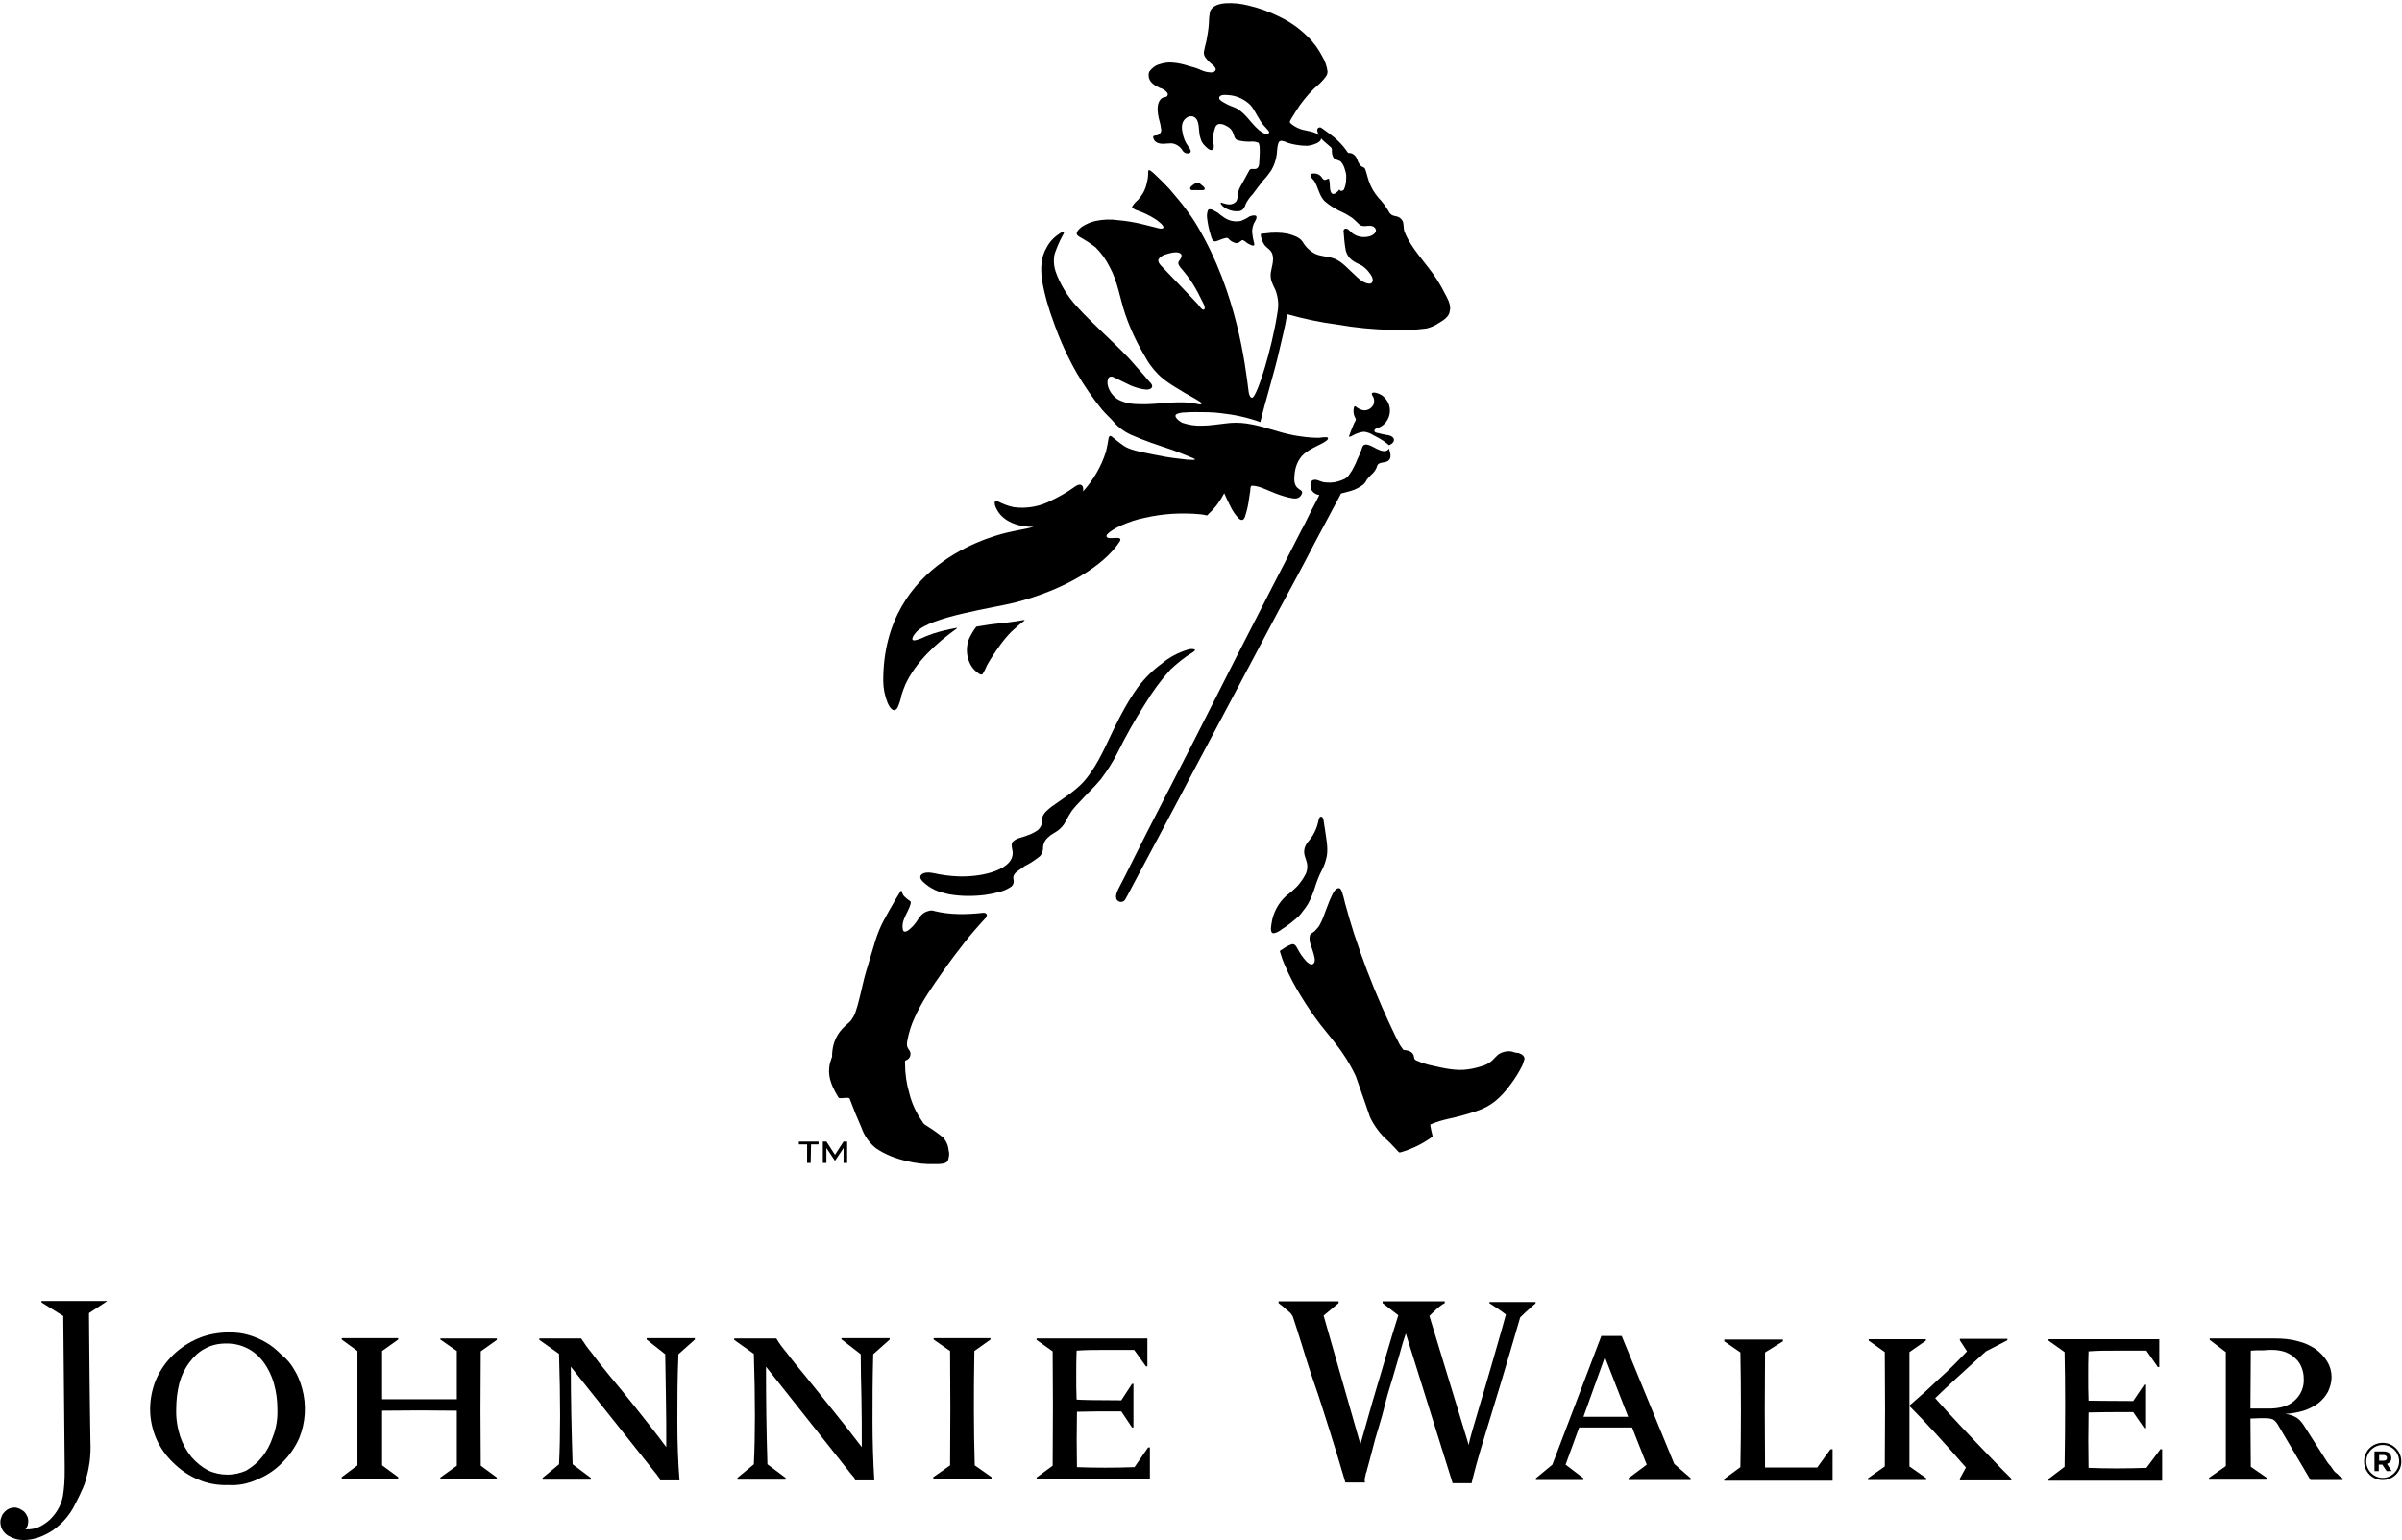 <svg width="672" height="431" viewBox="0 0 672 431" fill="none" xmlns="http://www.w3.org/2000/svg">
<path d="M235.5 374.8L240.8 378.9C240.8 382.6 240.9 386.6 241 391C241.1 395.4 241.1 399.9 241.1 404.9C237.9 400.7 235 397 232.3 393.7C229.6 390.4 227.3 387.4 225.3 385C223.3 382.6 221.5 380.4 220.1 378.5C219 377.2 218 375.9 217.2 374.5H205.4V374.9L210.9 378.8C211.3 391.5 211.3 401.8 210.9 409.7L206.3 413.5V414H219.8V413.5L214.7 409.7C214.4 400.4 214.3 391.4 214.3 382.4L237.6 411.8C237.9 412.2 238.3 412.7 238.7 413.1C239 413.4 239.2 413.8 239.2 414.2H244.6C244.3 409.1 244.1 403.7 244.1 397.8C244.1 391.9 244.1 385.7 244.3 378.9L248.9 374.8V374.4H235.4V374.8H235.5Z" fill="black"/>
<path d="M272.6 378L277.1 374.8V374.4H261.2V374.8L265.8 378C265.9 388.6 265.9 399.2 265.8 410L261.1 413.3V413.8H277.4V413.3L272.7 410C272.4 399.7 272.4 389.1 272.6 378Z" fill="black"/>
<path d="M317.4 410.5C311.8 410.7 306.4 410.7 301.3 410.5C301.2 405.3 301.2 400.1 301.3 395C304.3 394.9 308.4 394.9 313.7 394.9L316.7 399.4H317.1V387.2H316.7L313.7 391.8C306.7 391.8 302.5 391.7 301.2 391.6C301.1 389.4 301.1 387.1 301.1 384.9C301.1 382.7 301.1 380.4 301.2 377.9C303.7 377.7 306.3 377.7 309 377.7C311.7 377.7 314.4 377.7 317.3 377.7L320.6 382.3H321V374.5H290V374.9L294.5 378.1C294.6 387.3 294.6 397.9 294.5 410.1L290 413.4V413.9H321.7V405H321.2L317.4 410.5Z" fill="black"/>
<path d="M180.9 374.8L186.1 378.9C186.2 382.6 186.2 386.6 186.3 391C186.4 395.4 186.4 399.9 186.4 404.9C183.3 400.7 180.3 397 177.7 393.7C175.1 390.4 172.6 387.4 170.6 385C168.6 382.6 166.9 380.4 165.5 378.5C164.4 377.2 163.5 375.9 162.6 374.5H150.9V374.9L156.4 378.8C156.8 391.5 156.8 401.8 156.4 409.7L151.8 413.5V414H165.3V413.5L160.2 409.7C159.9 400.4 159.7 391.4 159.7 382.4L183.1 411.8C183.5 412.2 183.8 412.7 184.1 413.1C184.4 413.4 184.6 413.8 184.7 414.2H190.1C189.7 409.1 189.5 403.7 189.5 397.8C189.5 392.1 189.5 385.7 189.8 378.9L194.4 374.8V374.4H180.9V374.8V374.8Z" fill="black"/>
<path d="M416.8 364.7C417.6 365.2 418.3 365.7 419.1 366.2C419.9 366.7 420.6 367.3 421.3 367.8C419.9 373 418.5 377.6 417.3 381.9C416.1 386.2 415 389.7 414.1 392.8C413.2 395.9 412.5 398.3 411.9 400.3C411.3 402.3 411 403.6 410.9 404.3L399.9 368.2C400.7 367.4 401.4 366.7 402.1 366.1C402.8 365.5 403.4 365 404.2 364.6V364.1H386.8V364.6L391.2 368C390 371.8 388.9 375.4 387.9 378.9C386.9 382.4 386 385.4 385.1 388.4C384.2 391.4 383.4 394.2 382.7 396.7C382 399.2 381.3 401.7 380.6 404.1L370.3 368.1L374.5 364.6V364.1H357.7V364.6C358.4 365.2 359.1 365.6 359.5 366.1C359.9 366.4 360.3 366.7 360.7 367.1C361 367.3 361.2 367.6 361.4 367.9C361.6 368.1 361.7 368.4 361.8 368.7C362.4 370.4 363.1 372.8 364.1 375.9C365.1 379.1 366.2 382.8 367.6 386.8C369 390.8 370.4 395.2 371.9 400C373.4 404.8 374.9 409.6 376.4 414.8H381.9C381.8 414.6 381.8 414.4 381.8 414.3C381.8 414 381.8 413.6 381.9 413.3C382 413 382.1 412.6 382.1 412.3C382.2 412 382.4 411.7 382.4 411.4C382.9 409.6 383.4 407.8 383.9 405.8C384.4 403.8 385 401.6 385.7 399.4C386.4 397.2 387 394.9 387.6 392.5C388.2 390.1 388.9 387.9 389.6 385.6C390.3 383.3 390.9 381.2 391.5 379.1C392.1 376.8 392.7 374.9 393.3 373.1L406.4 415H411.7C411.9 414.1 412.3 412.5 413 409.9C413.7 407.3 414.6 404.3 415.8 400.4C417 396.5 418.4 391.9 420 386.6C421.6 381.3 423.4 375.1 425.3 368.6C426.4 367.5 427.3 366.7 428.1 366C428.9 365.3 429.3 364.9 429.6 364.7V364.3H416.7V364.7H416.8Z" fill="black"/>
<path d="M11.6 364.4L17.7 368.2L18.1 410.6C18.1 412.3 18.1 413.8 18 415.1C17.9 416.3 17.8 417.5 17.6 418.6C17.4 419.6 17.1 420.6 16.6 421.6C16.1 422.6 15.5 423.5 14.8 424.3C13.9 425.4 12.7 426.3 11.4 427C10.1 427.7 8.6 428 7.1 427.9C7.3 427.7 7.4 427.5 7.5 427.3C7.6 427.1 7.8 426.8 7.8 426.5C7.9 426.1 7.9 425.8 7.9 425.4C7.9 425 7.8 424.6 7.6 424.2C7.4 423.8 7.1 423.3 6.8 423C6.4 422.7 6 422.4 5.6 422.2C5.1 422 4.6 421.8 4.1 421.8C3.1 421.8 2.1 422.2 1.4 422.9C1 423.3 0.7 423.7 0.5 424.2C0.3 424.7 0.1 425.2 0.1 425.8C0.1 426.6 0.3 427.4 0.7 428.1C1.1 428.7 1.6 429.3 2.3 429.7C3 430.1 3.7 430.4 4.4 430.6C5.1 430.8 5.9 430.9 6.6 430.9C8.1 430.9 9.6 430.6 11 430.1C12.4 429.6 13.7 428.9 14.9 428.1C16.1 427.2 17.3 426.2 18.3 425C19.4 423.7 20.3 422.4 21 420.9C21.6 419.7 22.3 418.4 22.8 417.2C23.4 416 23.9 414.7 24.2 413.3C24.6 411.9 24.9 410.4 25.1 408.9C25.3 407.1 25.4 405.2 25.3 403.4C25.3 401.2 25.2 399.1 25.2 396.8C25.2 394.5 25.1 391.9 25.1 389.1C25.1 386.3 25 383.1 25 379.6C25 376.1 24.9 372 24.9 367.4L29.9 364.1V364H11.6V364.4Z" fill="black"/>
<path d="M76.3 402.1C75.6 404.2 74.6 406.1 73.2 407.8C72 409.3 70.5 410.5 68.8 411.5C67.2 412.2 65.4 412.6 63.7 412.6C61.8 412.6 59.9 412.2 58.2 411.4C56.5 410.5 54.9 409.2 53.6 407.7C52.2 406 51.1 404 50.4 401.9C49.6 399.4 49.2 396.8 49.3 394.2C49.3 391.7 49.6 389.3 50.2 386.9C50.8 384.8 51.7 382.9 53 381.2C54.2 379.6 55.6 378.2 57.4 377.3C59.2 376.3 61.2 375.9 63.3 375.9C65.4 375.9 67.4 376.3 69.3 377.3C71.1 378.2 72.6 379.6 73.8 381.2C75 382.9 76 384.9 76.6 387C77.3 389.4 77.6 391.9 77.6 394.3C77.7 396.9 77.3 399.6 76.3 402.1ZM82.3 383.2C81.4 381.6 80.2 380.2 78.7 379C77.4 377.7 76 376.5 74.4 375.6C72.9 374.7 71.2 374 69.5 373.5C67.8 373 66 372.8 64.2 372.8C61.2 372.8 58.2 373.3 55.4 374.5C50.2 376.7 46 380.7 43.7 385.9C42.6 388.5 42 391.4 42 394.3C42 397.1 42.6 399.9 43.7 402.5C44.8 405 46.4 407.3 48.4 409.2C50.4 411.2 52.7 412.8 55.3 413.9C58 415.1 60.9 415.6 63.8 415.5C66.7 415.7 69.6 415.1 72.3 413.8C74.9 412.7 77.2 411.1 79.1 409.1C81 407.2 82.6 404.9 83.7 402.4C85.5 398 85.8 393 84.5 388.4C84 386.6 83.3 384.8 82.3 383.2Z" fill="black"/>
<path d="M123.2 374.8L127.8 378V391.5C120.7 391.5 113.8 391.5 106.9 391.5V378L111.4 374.8V374.4H95.6V374.8L100 378V410L95.6 413.3V413.8H111.4V413.3L106.9 410V394.7C113.8 394.6 120.8 394.6 127.8 394.7V410.1L123.2 413.4V413.9H139V413.4L134.5 410.1C134.4 400.1 134.4 389.5 134.5 378.1L139 374.9V374.5H123.2V374.8Z" fill="black"/>
<path d="M443 396.4L449 379.7L455.5 396.4H443ZM453.7 373.8H448L434.3 409.8L429.7 413.6V414.1H443V413.6L438 409.8L441.8 399.4C447.1 399.4 452 399.4 456.6 399.4L460.7 409.8L455.6 413.6V414.1H473V413.6L468.4 409.6L453.7 373.8Z" fill="black"/>
<path d="M600.5 410.7C594.7 410.9 589.3 410.9 584.3 410.7C584.2 405.5 584.2 400.3 584.3 395.2C587.2 395.1 591.3 395.1 596.8 395.1L599.9 399.6H600.4V387.4H599.9L596.8 392C589.7 392 585.6 391.9 584.3 391.9C584.2 389.7 584.2 387.4 584.2 385.1C584.2 382.8 584.2 380.6 584.3 378.1C586.7 377.9 589.3 377.9 592 377.9C594.7 377.9 597.5 377.9 600.5 377.9L603.7 382.5H604.1V374.7H573.1V375.1L577.6 378.3C577.8 387.5 577.8 398.1 577.6 410.4L573.1 413.8V414.3H604.9V405.5H604.4L600.5 410.7Z" fill="black"/>
<path d="M634.1 394.1H632C631.5 394.1 631.1 394.1 630.7 394.1C630.3 394.1 630 394.1 629.6 394.1L629.7 377.9C630.2 377.9 630.9 377.8 631.5 377.8H633.3C633.9 377.8 634.3 377.7 634.8 377.7H635.8C637 377.7 638.2 377.9 639.4 378.3C640.4 378.7 641.4 379.3 642.2 380.1C643 380.8 643.5 381.6 643.9 382.6C644.3 383.6 644.5 384.6 644.5 385.6C644.7 388 643.7 390.4 641.8 392C640.1 393.5 637.5 394.2 634.1 394.1ZM654.5 413C654.2 412.6 653.7 412.2 653.3 411.9C652.9 411.6 652.5 410.8 652.1 410.3C651.7 409.9 651.4 409.5 651.1 409.1L644.9 399.4C644.3 398.4 643.6 397.4 642.6 396.7C641.6 396.1 640.4 395.7 639.3 395.6C641.1 395.5 642.8 395.2 644.5 394.7C646 394.2 647.4 393.5 648.6 392.6C649.7 391.7 650.6 390.7 651.3 389.4C651.9 388.1 652.3 386.7 652.3 385.3C652.3 383.8 651.9 382.3 651.1 381C650.3 379.6 649.2 378.5 647.9 377.5C646.4 376.5 644.7 375.7 643 375.3C640.9 374.7 638.8 374.5 636.6 374.5H618.2V374.9L622.7 378.3V410.2L618 413.5V414H634.2V413.5L629.7 410.4L629.6 396.9C630.5 396.9 631.4 396.8 632.2 396.8H633.9C634.6 396.8 635.2 396.9 635.8 397.1C636.4 397.4 636.8 397.9 637.2 398.5L646.4 414.1H655.4V413.6C655.1 413.5 654.8 413.2 654.5 413Z" fill="black"/>
<path d="M541.4 391.2C544.8 387.9 547.8 385.2 550.2 383C552.6 380.8 554.4 379.2 555.6 378.1L561.6 375V374.6H548.3V375L550.3 378.1C548.9 379.6 547.5 381 546.1 382.4C544.7 383.8 543.2 385.1 541.8 386.4C540.4 387.7 539.1 389 537.8 390.1C536.5 391.2 535.3 392.4 534.1 393.3C538.7 397.9 543.9 403.6 550 410.6L548.3 413.7V414.2H562.7V413.7L559.6 410.6C551.1 401.8 545.1 395.4 541.4 391.2Z" fill="black"/>
<path d="M534.2 378.3L538.8 375.1V374.7H522.8V375.1L527.3 378.3C527.4 388.9 527.4 399.5 527.3 410.3L522.6 413.6V414.1H538.9V413.6L534.2 410.3C534.2 399.4 534.2 388.8 534.2 378.3Z" fill="black"/>
<path d="M508.4 410.6H500.6C498.1 410.6 495.9 410.6 493.8 410.6C493.7 399.7 493.7 389.1 493.8 378.4L498.8 375.3V374.8H482.4V375.3L486.9 378.4C487.1 389 487.1 399.6 486.9 410.5L482.4 413.8V414.3H512.7V405.5H512.1L508.4 410.6Z" fill="black"/>
<path d="M226.9 320.2H229V319.4H223.5V320.2H225.8V325.4H226.8L226.9 320.2ZM233.6 323.1L231.2 319.4H230.2V325.4H231.2V321.2L233.6 324.8L236 321.2V325.4H237V319.4H236L233.6 323.1Z" fill="black"/>
<path d="M667.8 407.9C667.8 408.4 667.5 408.7 666.8 408.7H665.6V407.1H666.8C667.4 407.1 667.8 407.4 667.8 407.9ZM669 407.9C669 406.8 668.2 406.1 666.8 406.1H664.3V411.6H665.5V409.8H666.5L667.7 411.6H669.1L667.8 409.6C668.6 409.3 669.1 408.6 669 407.9ZM671.2 408.9C671.2 411.4 669.1 413.5 666.6 413.5C664.1 413.5 662 411.4 662 408.9C662 406.4 664.1 404.3 666.6 404.3C669.1 404.3 671.2 406.3 671.2 408.9ZM671.8 408.9C671.8 406 669.5 403.7 666.6 403.7C663.7 403.7 661.4 406 661.4 408.9C661.4 411.8 663.7 414.1 666.6 414.1C669.5 414.1 671.8 411.8 671.8 409C671.8 409 671.8 408.9 671.8 408.9Z" fill="black"/>
<path d="M273.9 188.5C274.2 188.7 274.6 188.9 274.9 188.6C275.4 187.8 275.8 187 276.1 186.2C277.2 184.2 278.5 182.3 279.8 180.5C280.8 179.1 281.9 177.8 283 176.7C284.1 175.7 285.2 174.7 286.4 173.8C286.8 173.5 286.7 173.4 286.3 173.5C283.5 174 280.8 174.3 278 174.6C276.8 174.7 273.6 175.3 273.3 175.3C273.2 175.3 273.1 175.4 273.1 175.4C272.4 176.3 271.8 177.3 271.3 178.3C269.7 181.6 270.5 186.4 273.9 188.5Z" fill="black"/>
<path d="M338.7 65.7C338.8 66.2 339 66.7 339.2 67.1C339.4 67.5 339.8 67.6 340.2 67.5C341 67.3 341.7 66.9 342.5 66.7C343 66.6 343.4 66.4 343.7 66.8C344.2 67.4 344.9 67.8 345.7 68C346.5 68.1 346.9 67.6 347.5 67.2C347.7 67 348.7 67.8 348.9 68C349.3 68.2 351.1 69.4 350.9 68.2C350.6 67.1 350.4 66 350.3 64.9C350.3 64.1 350.5 63.2 350.8 62.5C351 62.1 352.1 60.6 351.2 60.3C350.6 60.2 350 60.4 349.5 60.6C348.8 61.1 348 61.5 347.2 61.8C345.8 62.1 344.4 61.9 343.2 61.3C342.6 61 342 60.5 341.4 60.1C340.8 59.5 340 59.1 339.2 58.7C338.9 58.6 338.3 58.4 338 58.7C337.7 59.4 337.6 60.2 337.7 61C337.9 62.6 338.2 64.2 338.7 65.7Z" fill="black"/>
<path d="M333.7 53.2C334.4 53.2 335 53.2 335.7 53.2C336.1 53.2 337.3 53.4 337 52.6C336.9 52.3 336.5 52 336.2 51.8C335.9 51.6 335.6 51.2 335.3 51.1C334.6 51 333.8 51.7 333.3 52.1C332.8 52.5 332.8 53.3 333.7 53.2Z" fill="black"/>
<path d="M378.5 121.8C379.4 121.3 380.5 120.9 381.6 120.8C382.6 120.9 383.5 121.3 384.3 121.8C385.3 122.3 386.2 122.8 387.1 123.4C387.5 123.7 387.9 124 388.3 124.3C388.4 124.5 388.4 124.6 388.7 124.5C388.8 124.5 389 124.4 389.1 124.3C389.4 124.2 389.6 123.9 389.8 123.7C390.5 122.4 389 121.8 388 121.7C387.2 121.6 386.4 121.4 385.7 121.2C385.4 121.1 384.8 121.1 384.6 120.8C384.2 120.2 385.1 119.8 385.5 119.7C386.2 119.5 386.8 119.1 387.3 118.6C389.3 116.6 389.4 113.4 387.4 111.3C387.4 111.3 387.4 111.3 387.3 111.2C386.9 110.8 386.4 110.4 385.8 110.2C385.4 110 384.5 109.7 384 109.9C383.5 110.1 384 110.8 384.2 111.1C384.5 111.7 384.5 112.4 384.3 113.1C383.8 114.2 382.7 114.9 381.5 114.8C380.8 114.7 380.2 114.4 379.6 114C379.5 113.9 379.2 113.6 379 113.7C378.8 113.8 378.7 114.2 378.7 114.5C378.6 115.2 378.7 116 379 116.6C379.1 116.9 379.4 117.2 379.3 117.5C379.2 117.8 379 118.2 378.8 118.5C378.3 119.6 377.9 120.7 377.5 121.8C377.1 122.6 378.2 122 378.5 121.8Z" fill="black"/>
<path d="M363.2 256.5C363.7 256 364.2 255.4 364.6 254.8C365.1 254.2 365.6 253.5 366 252.8C366.8 251.3 367.4 249.8 367.9 248.2C368.4 246.6 369 245 369.8 243.5C370.5 242.2 370.9 240.9 371.2 239.5C371.6 237.1 371 234.5 370.7 232.2C370.6 231.3 370.4 230.5 370.3 229.6C370.3 229.2 370 228.4 369.5 228.5C369 228.6 368.9 229.5 368.8 229.9C368.5 231.3 368 232.5 367.3 233.7C366.5 235.1 365.1 236.1 364.9 237.8C364.7 239.1 365.3 240.1 365.6 241.3C365.9 242.5 365.7 243.9 365.1 244.9C364.5 246 363.7 247.1 362.9 248C362 248.9 361 249.8 360 250.5C357.6 252.6 356.1 255.5 355.7 258.6C355.6 259.3 355.2 261.3 356.5 261.1C357.3 260.9 358 260.5 358.6 260C360.1 259.1 361.7 257.8 363.2 256.5Z" fill="black"/>
<path d="M425 294.6C424.6 294.6 424.2 294.6 423.9 294.5C423.6 294.4 423.2 294.3 422.9 294.2C421.6 294 420.2 294.3 419.1 295.1C418.5 295.6 418 296.2 417.5 296.7C416.8 297.3 416 297.8 415.2 298.1C413.7 298.6 412.2 299 410.7 299.2C407.5 299.7 404 298.9 400.9 298.2C400 298 399.1 297.8 398.2 297.5C397.8 297.4 397.4 297.2 397 297C396.6 296.9 396.1 296.7 395.8 296.4C395.6 296.1 395.6 295.6 395.5 295.3C395.2 294.6 394.7 294.2 394 294C393.6 293.9 393.3 293.8 392.9 293.8C392.6 293.8 392.4 293.5 392.3 293.3C392 292.9 391.7 292.5 391.5 292.1C391.1 291.2 390.6 290.4 390.2 289.5C389 287 387.8 284.4 386.7 281.9C383.7 275.1 381.1 268.2 378.8 261.2C377.9 258.4 377.1 255.6 376.3 252.7C376.1 251.7 375.8 250.7 375.5 249.7C375.3 249.3 375.2 248.6 374.6 248.5C373.8 248.5 373.3 249.3 373 249.8C372.2 251.3 371.6 252.9 371 254.5C370.5 255.9 370 257.3 369.3 258.6C369 259.2 368.6 259.7 368.1 260.2C367.9 260.5 367.6 260.7 367.3 260.9C367 261.1 366.6 261.3 366.5 261.6C366 263.4 367 264.9 367.4 266.5C367.6 267.3 368.2 268.9 367.5 269.6C366.8 270.3 365.8 269.3 365.4 268.9C364.5 267.9 363.7 266.8 363.1 265.6C362.7 264.9 362.3 264 361.4 264.2C360.5 264.5 359.6 265 358.8 265.6C358.5 265.8 358 265.9 358.1 266.3C358.5 267.7 359 269.1 359.6 270.4C360.8 273.2 362.3 276 363.9 278.6C365.6 281.4 367.5 284.2 369.5 286.8C371.6 289.5 374 292.2 375.9 295.1C377.2 297 378.3 299 379.3 301.1C379.9 302.7 383 311.8 383.3 312.6C384.5 315.1 386.2 317.4 388.3 319.2C389.3 320.1 390.1 321.1 391 322C391.4 322.4 391.3 322.5 391.9 322.4C393 322.1 394.1 321.7 395.2 321.2C396.7 320.6 398.1 319.8 399.5 318.9C399.6 318.8 400.8 318.1 400.8 317.9C400.7 317.5 400 314.7 400.2 314.6C401.9 313.9 403.6 313.4 405.4 313C408.1 312.4 410.7 311.7 413.3 310.8C415.1 310.2 416.8 309.3 418.3 308.1C420 306.7 421.4 305.1 422.7 303.3C423.9 301.7 424.9 300.1 425.8 298.3C426.1 297.7 426.3 297 426.5 296.3C426.6 295.6 425.7 294.8 425.1 294.8" fill="black"/>
<path d="M320.2 197.2C322.3 193.7 324.7 190.4 327.4 187.4C329.3 185.6 331.4 183.9 333.7 182.5C333.9 182.4 334.6 181.9 334.2 181.7C333.5 181.5 332.8 181.6 332.2 181.8C329.6 182.6 327.1 183.9 325 185.7C322.5 187.5 320.3 189.7 318.4 192.2C314.7 197.3 312 203.1 309.3 208.8C308.1 211.3 306.8 213.8 305.2 216.1C304.3 217.4 303.3 218.7 302.1 219.8C300.8 221 299.4 222.1 297.9 223.1C296.7 224 295.4 224.8 294.2 225.7C293.2 226.5 292 227.4 291.6 228.7C291.6 229.4 291.5 230 291.4 230.7C291.2 231.3 290.8 231.9 290.3 232.3C289.4 232.9 288.5 233.4 287.5 233.7C286.2 234.3 284.6 234.4 283.6 235.3C282.6 235.9 283.2 237.4 283.3 238.3C283.6 241.6 279.9 243.3 277.3 244.1C274.3 245 271.1 245.3 268 245.2C265.7 245.1 263.4 244.8 261.2 244.3C260.2 244.1 258.5 243.9 257.7 244.8C256.9 245.7 258.3 246.8 258.9 247.3C259.9 248.2 261.2 248.9 262.5 249.4C263.2 249.6 263.9 249.8 264.6 250L265.5 250.2C268.8 250.8 272.2 250.8 275.5 250.4C276.8 250.2 278.1 250 279.3 249.6C280.6 249.4 281.8 248.8 282.9 248.1C283.4 247.7 283.7 247 283.6 246.4C283.5 245.9 283.4 245.4 283.6 245C283.8 244.5 284.2 244.1 284.6 243.8C285.3 243.3 286 242.8 286.7 242.3C288.2 241.6 289.6 240.6 290.9 239.6C291.4 239.1 291.7 238.3 291.8 237.6C291.8 236.8 291.9 236.1 292.3 235.4C292.7 234.7 293.3 234.2 293.9 233.7C294.5 233.3 295.2 232.9 295.8 232.5C296.8 231.8 297.7 230.8 298.2 229.7C298.7 228.7 299.3 227.7 299.9 226.8C300.6 225.9 301.4 225 302.2 224.2C304.1 222.1 306.2 220.2 308 218C309.8 215.6 311.4 213.1 312.7 210.5C315 205.9 317.5 201.4 320.2 197.2Z" fill="black"/>
<path d="M275 255.4C270.5 255.9 265.8 256 261.4 254.9C260.9 254.7 260.3 254.7 259.7 254.9C259 255.1 258.4 255.4 257.9 255.9C257.3 256.5 256.8 257.2 256.4 257.9C255.9 258.6 255.4 259.2 254.8 259.7C254.3 260.2 253 261.3 252.6 260.2C252.4 259.2 252.5 258.1 252.9 257.2C253.4 255.8 254.3 254.5 254.7 253.1C254.8 252.8 254.9 252.3 254.6 252.1C254.1 251.8 253.6 251.4 253.2 251C252.7 250.6 252.4 250 252.3 249.4C252.2 249 251.9 249.4 251.8 249.6C251.4 250.2 251.1 250.8 250.7 251.4C249.5 253.5 248.3 255.5 247.2 257.6C246.2 259.5 245.4 261.5 244.8 263.5C244 266.2 243.2 268.8 242.4 271.5C241.6 274.1 241.1 276.8 240.4 279.5C240.1 280.8 239.7 282.1 239.3 283.3C239 284.1 238.6 284.8 238.1 285.5C237.6 286.1 237 286.5 236.4 287.1C235.3 288.1 234.4 289.3 233.8 290.6C233.2 291.9 232.9 293.3 232.8 294.8C232.8 295 232.8 295.3 232.8 295.6C232.8 295.8 232.6 296 232.6 296.2C232.3 297 232.1 297.7 232 298.6C231.6 301.7 233 304.5 234.6 307.1C234.8 307.4 236 307.2 236.3 307.2C236.6 307.2 237.5 307 237.7 307.4C238.7 310.1 239.8 312.8 241 315.5C241.8 317.8 243.2 319.8 245.1 321.3C247.6 323 250.4 324.1 253.4 324.8C256.1 325.5 258.9 325.8 261.8 325.7C262.7 325.7 264.2 325.7 264.9 325.1C265.2 324.8 265.4 324.3 265.4 323.9C265.6 323.2 265.6 322.6 265.4 321.9C265.3 320.5 264.7 319.2 263.8 318.2C262.9 317.5 262 316.8 261.1 316.2C260.3 315.7 259.6 315.2 258.8 314.7C258.5 314.5 258.2 314.2 258.1 313.9C256.4 311.5 255.1 308.8 254.4 305.9C253.6 303.2 253.2 300.4 253.2 297.5C253.2 297.2 253.1 296.8 253.4 296.7C253.7 296.6 254 296.4 254.2 296.2C254.6 295.8 254.8 295.2 254.7 294.6C254.6 293.9 254 293.5 253.8 292.8C253.7 292.3 253.7 291.9 253.8 291.4C254.2 289.1 254.9 286.8 255.9 284.7C257.9 280.2 260.8 276.1 263.6 272.1C265.6 269.2 267.8 266.3 270 263.5C271.4 261.7 272.9 260 274.4 258.3C274.8 257.9 275.2 257.4 275.6 257C275.9 256.8 276 256.4 276.1 256.1C276 255.3 275.2 255.4 275 255.4Z" fill="black"/>
<path d="M367.6 152.3C369.7 148.3 371.9 144.3 374 140.3C374.3 139.8 374.5 139.3 374.8 138.8C374.9 138.6 375 138.4 375.1 138.2C375.2 138 375.5 138 375.9 137.9C376.6 137.7 377.4 137.5 378.1 137.3C379 137 379.9 136.6 380.8 136C381.5 135.6 382.1 134.9 382.4 134.2C382.9 133.6 383.4 133 384 132.5C384.6 131.9 385.1 131.1 385.3 130.3C385.6 129.3 387.3 129.5 388.1 129.1C389.5 128.4 389 126.8 388.6 125.6C388.6 125.4 388.5 125.5 388.5 125.6C387.7 126.8 386 126 385 125.5C384.2 125.1 382.5 124 381.6 124.5C381.1 124.8 381 125.6 380.8 126.1C380.7 126.4 380.5 126.7 380.4 127.1C380 127.9 379.6 128.8 379.3 129.6C378.8 130.6 378.3 131.7 377.6 132.6C377.3 133.2 376.8 133.6 376.2 134C375.6 134.3 374.9 134.5 374.3 134.7C373 135.1 371.6 135.1 370.2 134.9C369.3 134.7 368.3 134 367.4 134.3C366.3 134.7 366.6 136.3 366.9 137.1C367.4 137.9 368.2 138.4 369.1 138.5C367.9 141 367.1 142.3 366.2 144.2C365.5 145.7 364.7 147.2 363.9 148.7C361.3 153.8 358.7 158.9 356.1 163.9C352.6 170.7 349.1 177.6 345.6 184.4L334.4 206.5L324.2 226.4C321.8 231.1 319.4 235.7 317.1 240.4C316.5 241.6 315.9 242.8 315.3 244L314.9 244.8C314.3 245.9 313.8 247 313.2 248.1C312.7 249.1 312 250.3 312.3 251.4C312.5 252.1 313.3 252.5 314 252.3C314.4 252.2 314.7 251.9 314.9 251.5C315.1 251.2 315.2 250.9 315.4 250.6L317.3 247L324.5 233.5C327.9 227.1 331.3 220.7 334.7 214.2L346.4 192.2L357.9 170.5C361.1 164.6 364.4 158.5 367.6 152.3Z" fill="black"/>
<path d="M404.8 83.2C403.9 81.4 402.9 79.6 401.8 77.9C399.3 74.1 396.1 70.9 393.9 66.9C393.5 66.2 393.2 65.5 392.9 64.7C392.6 63.8 392.8 62.7 392.4 61.8C392 61.1 391.3 60.6 390.5 60.5C389.6 60.4 388.8 59.9 388.5 59.1C387.7 57.8 386.8 56.5 385.7 55.4C384.5 54 383.6 52.5 383 50.8C382.6 49.7 382.4 48.6 382 47.5C381.8 46.8 381.3 46.8 380.8 46.5C380.3 46 379.9 45.3 379.7 44.6C379.4 43.8 378.9 43.2 378.1 42.9C377.8 42.8 377.5 42.8 377.2 42.8C377 42.6 376.8 42.3 376.6 42C375.6 40.6 374.4 39.4 373.1 38.3C372.1 37.5 371.1 36.8 370 36C369.7 35.8 369.4 35.5 369 35.7C368.1 36 368.7 37.3 369 37.8C367.7 36.8 366 36.7 364.4 36.3C363.4 36 362.5 35.6 361.7 35C361.3 34.7 360.7 34.4 360.9 33.9C361 33.7 361.1 33.5 361.2 33.3C361.7 32.5 362 32 362.5 31.2C363.9 28.9 365.7 26.7 367.6 24.8C368.8 23.8 369.9 22.8 370.8 21.6C371.2 21.1 371.4 20.6 371.4 20C371.2 18.5 370.7 17.1 370 15.9C368.9 13.8 367.5 11.8 365.8 10.2C363.5 7.9 360.9 6.1 358 4.7C355.2 3.3 352.2 2.2 349.1 1.5C347.1 1 345.1 0.8 343 0.9C341.3 1 339.1 1.5 338.5 3.3C338.3 4.4 338.2 5.5 338.2 6.6C338.1 8.2 337.8 9.9 337.5 11.5C337.2 12.5 337 13.6 336.8 14.6C336.7 15.8 337.7 16.7 338.5 17.5C339 18 340.7 19 339.9 19.9C339.3 20.5 338.1 20.2 337.5 20.1C336.9 20 336 19.6 335.3 19.3C334.6 19 333.5 18.7 332.7 18.5C331.2 18 329.6 17.6 327.9 17.5C326.7 17.4 325.5 17.6 324.3 18C323.2 18.3 322.2 19.1 321.5 20.1C321.1 21.3 321.5 22.6 322.5 23.4C323.1 23.9 323.8 24.3 324.5 24.6C325.3 24.8 326.1 25.3 326.6 26C326.8 26.3 326.7 26.7 326.5 26.9L326.4 27C326.1 27.2 325.7 27.2 325.4 27.3C325.1 27.4 324.9 27.6 324.7 27.8C323.7 28.9 323.8 30.7 324 32.1C324.2 33.5 324.7 34.6 324.8 35.9C325.1 36.7 324.6 37.5 323.9 37.8C323.7 37.9 323.5 37.9 323.3 37.9C322.5 38 322.5 38.3 322.8 39C323 39.4 323.3 39.7 323.7 39.9C325 40.5 326.3 40.1 327.7 40.1C329 40.2 330.2 41 330.9 42.2C331.3 42.8 332.1 43.1 332.8 42.8C333.5 42.5 332.9 41.6 332.6 41.2C331.6 39.9 331 38.4 330.8 36.9C330.5 35.5 330.6 33.9 331.9 33C332.4 32.6 333.1 32.4 333.8 32.6C334.5 32.9 334.9 33.4 335.1 34.1C335.6 35.6 335.3 37.3 335.9 38.8C336.1 39.6 336.5 40.2 337.1 40.8C337.5 41.2 338.5 42.3 339.2 41.9C339.7 41.6 339.6 40.7 339.5 40.2C339.4 39.5 339.3 38.7 339.4 38C339.5 37.2 339.7 36.4 340 35.6C340.2 35 340.8 34.6 341.4 34.7C342 34.7 342.5 34.9 343 35.2C343.7 35.5 344.3 36 344.7 36.6C345 37.2 345.2 37.8 345.4 38.4C345.6 38.9 346 39.2 346.5 39.3C347.8 39.6 349.1 39.7 350.4 39.6C351 39.6 351.5 39.7 352 39.9C352.3 40.1 352.3 40.6 352.4 41C352.5 42.5 352.4 43.9 352.3 45.4C352.3 46.2 352.1 47.3 351 47.3C350.5 47.3 349.8 47.1 349.5 47.7C349.2 48.3 348.7 49.2 348.3 49.9C347.6 51.3 346.5 52.7 346.3 54.3C346.3 55 346.2 55.7 345.9 56.3C345.4 56.9 344.7 57.2 343.9 57.2C343.5 57.2 343.1 57.1 342.7 57C342.4 56.9 342 56.8 341.7 56.7C341.1 56.7 342 57.6 342.1 57.7C343.3 58.7 344.9 59.2 346.4 59.1C346.9 59.1 347.4 58.9 347.8 58.5C348.1 58.1 348.4 57.6 348.5 57.1C349 56.1 349.7 55.1 350.5 54.3C351.5 53 352.4 51.7 353.4 50.5C354.3 49.6 355 48.6 355.7 47.6C356.5 46.2 357 44.7 357.2 43.1C357.3 42.3 357.3 41.4 357.5 40.6C357.7 39.8 357.8 39.4 358.6 39.4C359.2 39.5 359.8 39.7 360.4 40C361.1 40.2 361.8 40.4 362.5 40.5C363.6 40.7 364.6 40.8 365.7 40.8C366.6 40.7 367.5 40.5 368.3 40.1C368.8 39.9 369.6 39.4 369.6 38.7C370.1 39.3 370.7 39.8 371.3 40.3C371.7 40.7 372.4 41.2 372.5 41.4C372.6 41.7 372.7 41.9 372.6 42.2C372.6 42.8 372.7 43.3 372.9 43.8C373.2 44.7 374.4 44.7 375.1 45.2C375.7 45.9 376.1 46.7 376.3 47.6C376.6 48.4 376.7 49.3 376.6 50.2C376.6 51.1 376.4 52.1 376 53C375.7 53.5 374.9 53.6 374.7 53C374.4 53.5 373.9 53.9 373.4 54.2C372.4 54.6 372.2 53.4 372.1 52.8C372.1 52.4 372 50 371.7 50C371.4 50 370.8 50.5 370.4 50.3C370 50.1 369.8 49.6 369.6 49.4C369 48.7 368 48.4 367 48.6C366 49 367.2 50.1 367.6 50.5C368.8 52.3 369 54.7 370.6 56.3C372.1 57.6 373.8 58.6 375.6 59.4C376.5 59.8 377.4 60.4 378.2 60.9C379 61.5 379.6 62.2 380.4 62.9C381.6 63.8 383.4 62.6 384.5 63.6C385.6 64.6 384.5 65.6 383.5 66C381.8 66.6 379.9 66.4 378.4 65.3C378 65 377.7 64.6 377.3 64.3C376.7 63.7 375.7 63.9 375.9 64.9C376 66.6 376.2 68.4 376.5 70.1C377.1 72.5 378.9 73.3 381 74.3C381.9 74.9 382.7 75.7 383.3 76.6C383.8 77.2 384.4 78.4 383.8 79.1C383.3 79.6 382.3 79.3 381.5 78.9C380.6 78.4 379.8 77.7 379.1 77C377.3 75.4 375.6 73.3 373.4 72.4C371.6 71.7 369.6 71.8 367.9 71C366.4 70.2 365.2 69 364.4 67.6C363.5 66.3 361.7 65.8 360.3 65.4C358.2 65 356.1 65 354 65.3C353.9 65.3 352.9 65.4 352.8 65.4C352.7 65.7 352.7 66 352.8 66.3C353 67.1 353.3 67.9 353.8 68.6C354.2 69.1 354.7 69.4 355.2 69.9C356.7 71.4 356.1 73.5 355.7 75.4C355.4 76.5 355.4 77.6 355.7 78.6C356 79.5 356.4 80.3 356.8 81.1C357.6 83.1 357.8 85.3 357.4 87.4C355.8 97.9 351.6 111.2 350.3 111.3C350 111.3 349.5 111 349.3 109.4C348.4 102.3 346.1 82 335 63.3C334 61.6 332.9 60 331.7 58.4C330.3 56.5 328.7 54.7 327.2 52.9C325.9 51.5 324.6 50.2 323.2 48.9C323.1 48.8 321.5 47.2 321.3 47.7C321.1 48.2 321.4 49 320.9 50.9C320.6 52.6 319.9 54.1 318.8 55.4C318.4 56 317.8 56.4 317.3 57C317.1 57.3 316.7 57.8 316.7 58C316.7 58.2 317.6 58.6 317.7 58.7C319.8 59.4 321.7 60.3 323.5 61.5C323.8 61.7 326 63.3 325.4 63.8C325 64.2 323.9 63.8 323.5 63.7C322.3 63.4 321.1 63.1 319.9 62.8C317.5 62.2 315.1 61.8 312.7 61.6C310.7 61.3 308.6 61.4 306.6 61.8C305.2 62.1 303.8 62.7 302.6 63.5C301.6 64.3 300.5 65.4 301.9 66.2C303.5 67.1 305.1 68.1 306.5 69.2C308.1 70.8 309.4 72.6 310.4 74.6C312.7 78.7 313.3 83.5 314.8 87.9C316.3 92.3 318.3 96.4 320.7 100.4C321.9 102.5 323.5 104.4 325.3 105.9C326.8 107.1 328.4 108.1 330.1 109.1C331.9 110.3 333.9 111.2 335.7 112.4C336.5 112.9 336.2 113.3 335.3 113.1C334.4 112.9 333.8 112.8 333 112.7C328.4 112.2 323.8 113.2 319.1 113.1C316.9 113.1 314.4 112.8 312.5 111.6C310.9 110.5 309.3 108 310 106C310.4 105 311.4 105.4 312.1 105.8C313.2 106.3 314.3 106.9 315.4 107.4C316.5 108 317.7 108.4 318.9 108.7C319.7 108.9 321.4 109.3 322.1 108.6C322.8 107.9 321.8 107 321.4 106.6C320.6 105.6 319.7 104.6 318.8 103.6C317.8 102.5 316.8 101.3 315.8 100.2C311.1 95.3 306 90.9 301.4 85.9C298.7 83 296.6 79.6 295.3 75.9C295.1 75.3 295 74.7 294.9 74.1C294.8 73 294.8 72 295.1 70.9C295.7 69.2 296.4 67.5 297.3 65.9C297.4 65.7 297.8 65.1 297.6 65C297.4 64.9 296.9 65.1 296.8 65.1C295.2 66.1 293.8 67.4 292.9 69.1C291.2 71.9 291.1 75 291.5 78.2C292.2 82.4 293.4 86.5 294.9 90.5C296.6 95.3 298.7 99.9 301.2 104.3C303.3 107.9 305.7 111.4 308.3 114.6C309.4 115.9 310.6 116.9 311.7 118.2C313 119.7 314.6 120.8 316.3 121.6C320.1 123.3 324.1 124.6 328 125.9C329.4 126.4 332.4 127.6 333.8 128.2C335.5 128.9 332.6 128.6 332.1 128.6C329.4 128.3 326.7 128 323.9 127.4C319.4 126.5 316.3 126 314.5 124.8C313.3 124 312.2 123.1 311.1 122.2C310.4 121.6 310.1 122.4 310.1 122.9C309.9 124.1 309.7 125.2 309.4 126.4C308.1 130.5 305.9 134.3 303 137.5C303.1 136.9 303.1 136 302.5 135.7C301.7 135.3 300.7 136.2 300.1 136.6C298.2 137.9 296.3 139 294.2 140C291 141.7 287.3 142.4 283.6 141.9C282.1 141.6 280.6 141 279.2 140.3C279 140.2 278.6 140 278.4 140.2C278.1 140.7 278.4 141.7 278.7 142.2C280.5 146.1 285.2 147.5 289.2 147.4C287.1 148 284.8 148.3 282.7 148.8C279.8 149.4 247.1 156.5 247.1 190.4C247.1 192.5 247.5 194.6 248.3 196.6C249 198.2 250.1 199.6 251.1 198C251.6 196.9 252 195.7 252.2 194.5C252.5 193.5 252.9 192.5 253.3 191.5C256.3 185.1 261.9 180 267.6 175.9C267.9 175.7 267.8 175.7 267.5 175.7C265.3 176.1 263.1 176.6 261 177.3C260 177.7 259 178 258 178.5C257.5 178.7 255.6 179.5 255.3 179C255 178.5 256 177.2 256.4 176.8C260.4 172.5 278 170.1 283.9 168.6C298 165 308.9 158.2 313.2 151.6C314.5 149.6 310.4 151.1 309.7 150.3C308.7 149.4 313.2 147.2 313.7 147C315.8 146.1 318 145.3 320.2 144.9C325.3 143.7 330.7 143.4 335.9 143.9C336.4 144 336.9 144 337.5 144.2C337.8 144.3 338 143.9 338.2 143.7C340 142.1 341.4 140.1 342.5 138C343 139.2 343.6 140.4 344.2 141.6C344.8 142.9 345.6 144.1 346.6 145.1C347.4 145.8 348 145.5 348.3 144.6C348.8 143 349.2 141.5 349.4 139.8C349.5 138.9 349.7 138.1 349.8 137.2C349.8 136.9 349.8 136 350.2 135.9C352 135.9 353.8 136.8 355.5 137.5C357.1 138.2 358.8 138.8 360.5 139.2C361.9 139.5 363.3 139.9 364.1 138.4C364.7 137.3 363.8 137.2 363.1 136.6C362 135.7 362 134.1 362.2 132.5C362.4 130.6 363.1 128.8 364.4 127.4C365.9 125.9 368.1 125 370 124C370.3 123.8 371.8 123.1 371.5 122.5C371.3 122.1 369.3 122.5 368.9 122.5C366.6 122.5 364.3 122.2 362 121.8C357.2 120.9 353.6 119.2 348.8 118.5C346.8 118.2 344.7 118.2 342.7 118.5C340.8 118.7 338.4 119.1 336.4 119.1C334.5 119.2 332.6 118.9 330.8 118.3C329.9 117.9 328 116.4 329.3 115.8C330.1 115.5 330.8 115.4 331.6 115.4C332.6 115.3 333.6 115.3 334.6 115.3C336.9 115.3 339.2 115.3 341.5 115.6C345.3 116 349 116.8 352.6 118.1C353.8 113 356.7 103.5 357.8 98.5C358.6 95 359.6 91.2 360.1 87.9C364.7 89.2 369.4 90.2 374.1 90.8C379.2 91.7 384.3 92.2 389.5 92.3C392.7 92.5 395.9 92.3 399.1 91.9C400.3 91.6 401.5 91.1 402.5 90.4C403.7 89.7 405.5 88.6 405.6 87C405.9 85.9 405.5 84.5 404.8 83.2ZM354.7 37.5C354.2 37.7 353.6 37.3 353.2 37.1C350.3 35.3 348.9 31.9 345.9 30.3C345.1 29.9 343.7 29.5 342.6 28.8C342.2 28.6 341.2 28 341.1 27.6C341 26.8 341.7 26.4 343.6 26.6C345.7 26.7 347.8 27.6 349.4 29C350.6 30 351.5 32.1 352.3 33.3C352.8 34.2 353.4 35 354.1 35.7C354.5 36.1 354.8 36.5 355.1 36.9C355.1 37 355 37.3 354.7 37.5ZM337 86.4C336.6 87.3 335.4 85.5 335.2 85.2C332.4 82.2 329.6 79.3 326.7 76.3C326.1 75.6 325.4 75 324.8 74.3C324.3 73.8 323.8 73 324.2 72.4C324.8 71.7 325.5 71.3 326.4 71.1C327.3 70.8 329.8 70.1 330.5 71.2C330.8 71.8 330.1 72.7 329.8 73.1C329.4 73.7 329.9 74.4 330.3 74.9C331.5 76.3 332.7 77.8 333.7 79.4C334.7 81 335.6 82.7 336.4 84.4C336.7 85 337.2 85.8 337 86.4Z" fill="black"/>
</svg>
